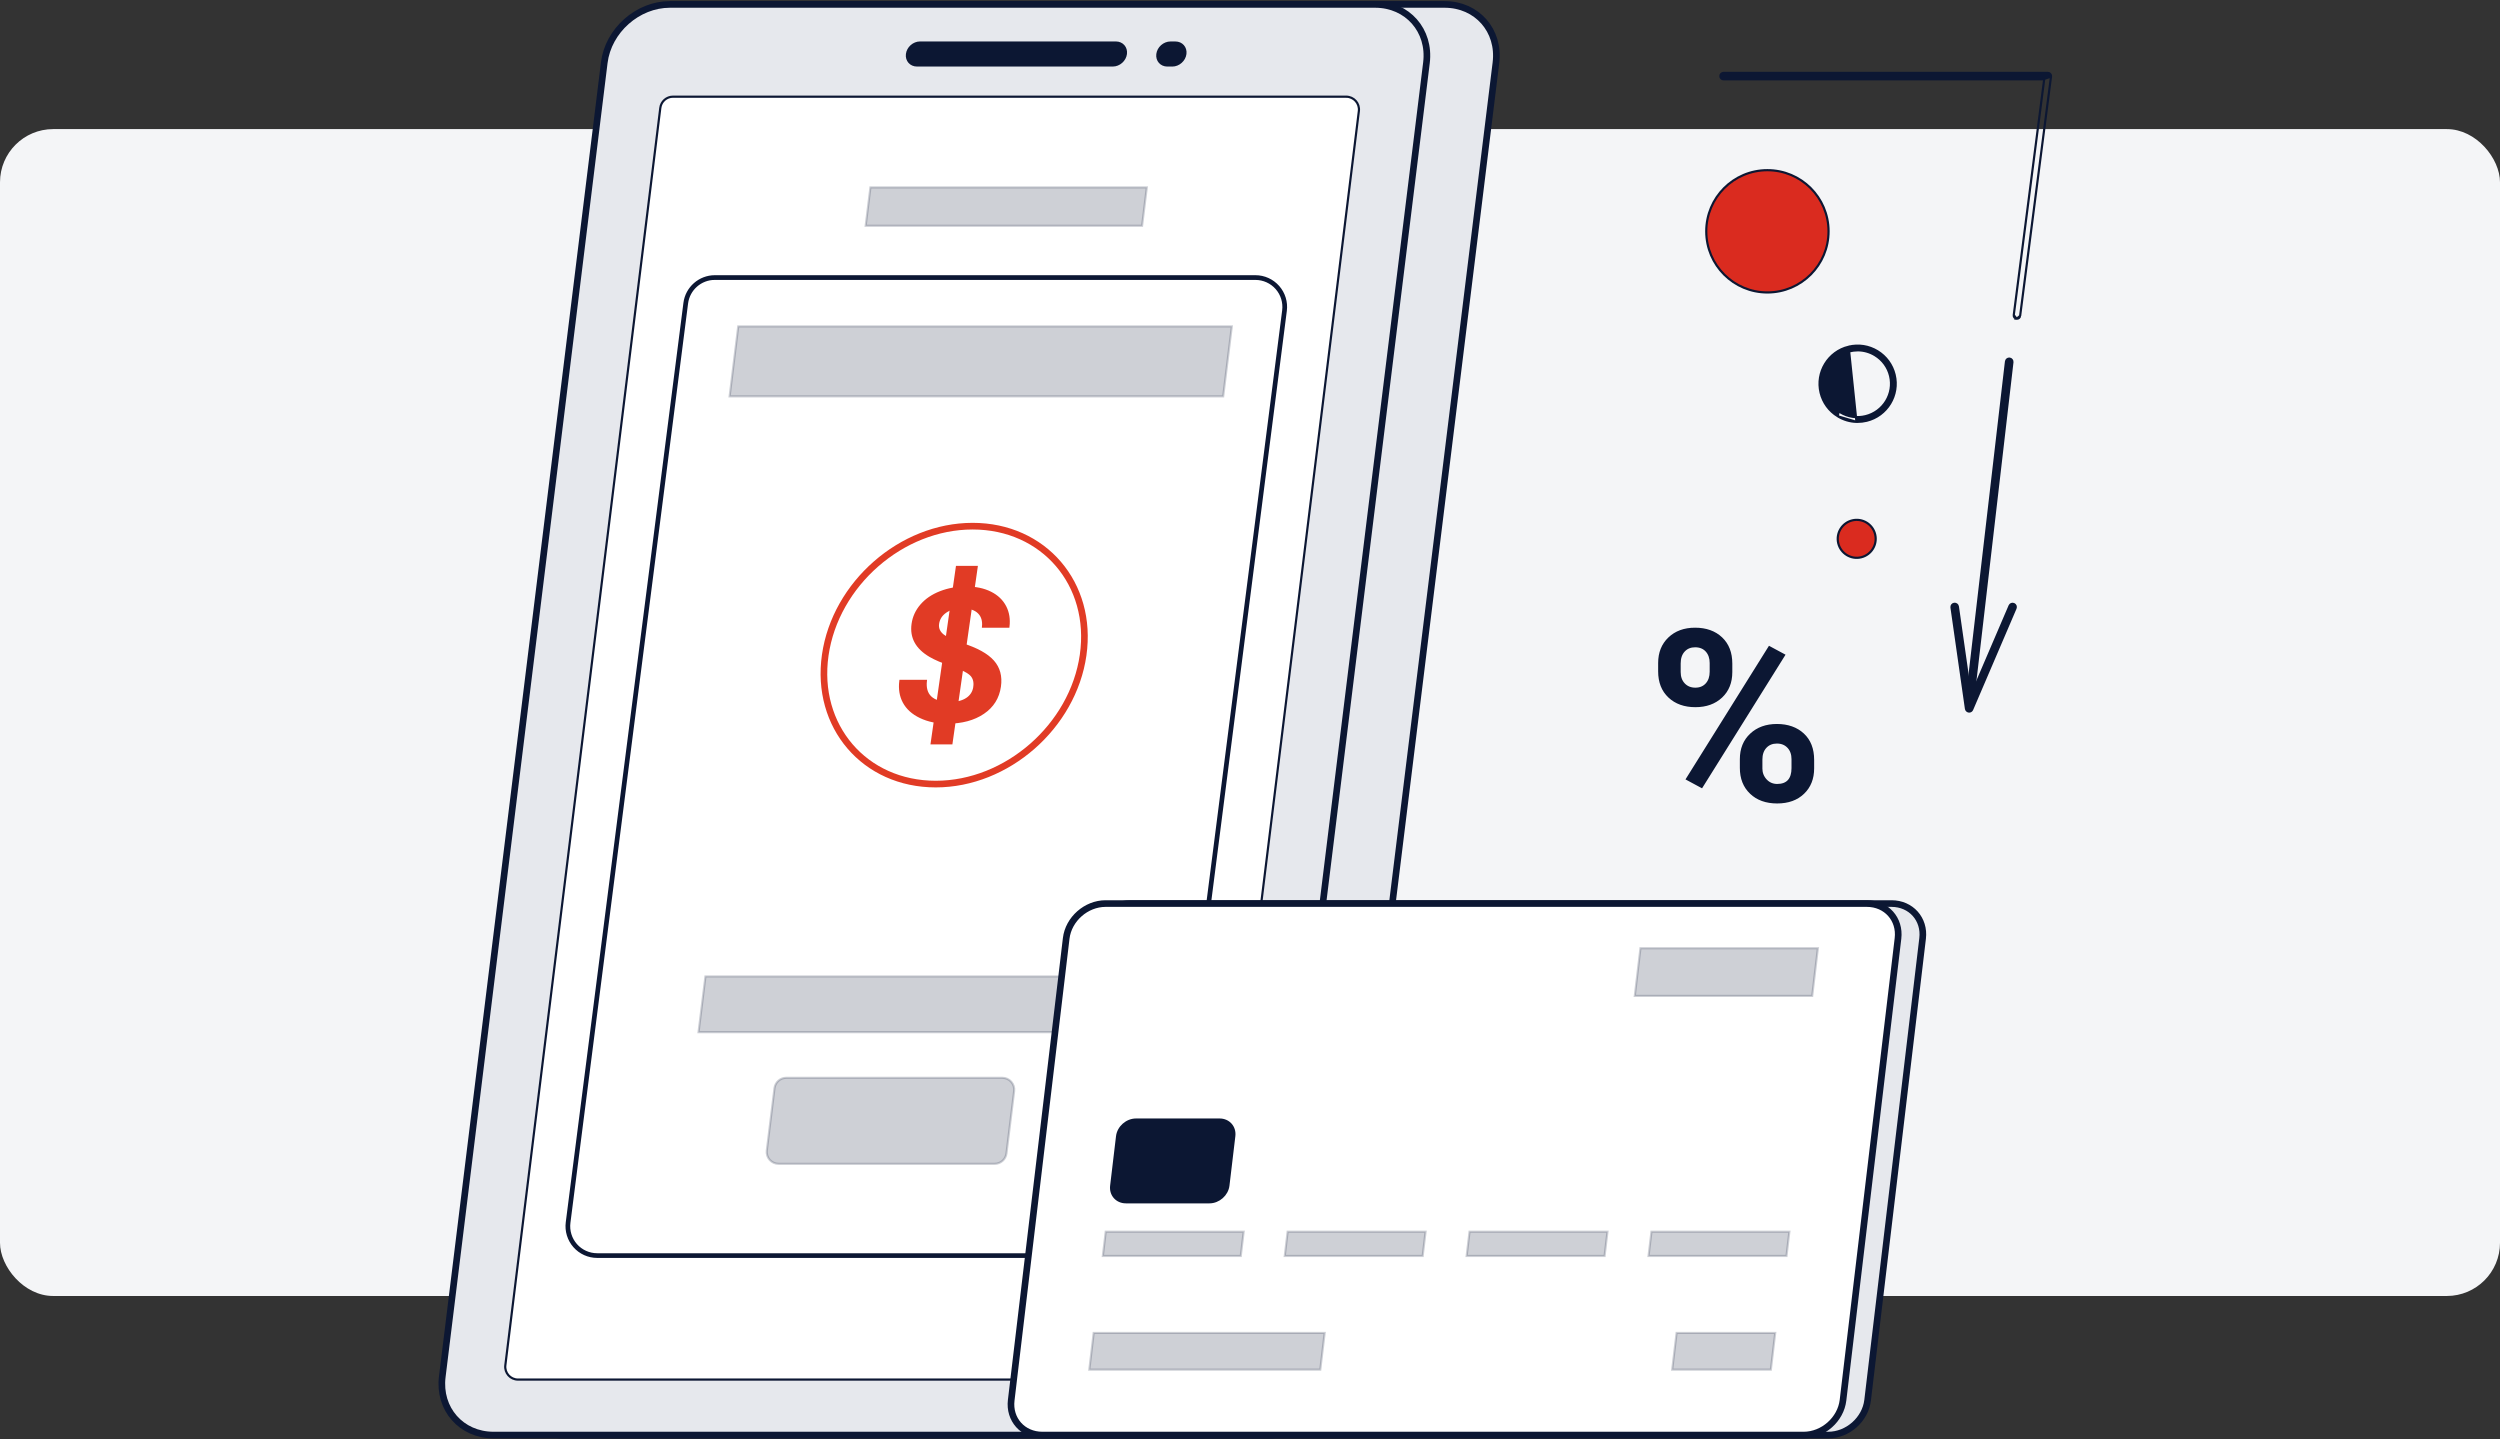 <svg width="752" height="433" viewBox="0 0 752 433" fill="none" xmlns="http://www.w3.org/2000/svg">
<rect x="0" y="0" width="752" height="433" fill="#333333" stroke="none"/>
<rect y="38.833" width="752" height="351" rx="16" fill="#F4F5F7"/>
<path d="M556.069 104.295L556.069 104.295C549.929 105.787 546.151 111.998 547.643 118.138C548.367 121.116 550.204 123.625 552.817 125.22L556.069 104.295ZM556.069 104.295C559.047 103.571 562.12 104.051 564.733 105.64C567.346 107.235 569.182 109.744 569.906 112.721C571.398 118.862 567.62 125.073 561.48 126.564C560.576 126.782 559.661 126.891 558.752 126.891H558.422M556.069 104.295L558.422 126.891M558.422 126.891V126.893M558.422 126.891V126.893M558.422 126.893C556.463 126.836 554.54 126.27 552.817 125.22L558.422 126.893ZM556.402 105.664L556.401 105.664C551.021 106.972 547.705 112.419 549.012 117.8C549.645 120.408 551.26 122.615 553.548 124.011L553.548 124.011C555.842 125.406 558.54 125.829 561.148 125.189C566.529 123.881 569.845 118.434 568.537 113.053C567.904 110.445 566.289 108.238 564.002 106.843C562.409 105.869 560.617 105.371 558.798 105.371H558.661L558.654 105.379C557.902 105.389 557.146 105.484 556.402 105.664Z" fill="#0C1733" stroke="#0C1733" stroke-width="0.659"/>
<path d="M557.15 156.536C560.213 155.789 563.296 157.669 564.044 160.734C564.785 163.798 562.91 166.88 559.846 167.628C556.783 168.375 553.7 166.495 552.952 163.43C552.211 160.366 554.086 157.283 557.15 156.536Z" fill="#DA2B1F" stroke="#0C1733" stroke-width="0.659"/>
<path d="M550.027 69.555C550.041 79.712 541.819 87.957 531.662 87.972C521.505 87.986 513.259 79.763 513.245 69.606C513.231 59.45 521.453 51.204 531.61 51.19C541.767 51.176 550.013 59.398 550.027 69.555Z" fill="#DA2B1F" stroke="#0C1733" stroke-width="0.659"/>
<path d="M502.086 209.569L502.085 209.568C500.101 207.698 499.1 205.169 499.1 201.95V199.44C499.1 196.363 500.092 193.891 502.068 191.997C504.045 190.103 506.639 189.138 509.889 189.138C513.143 189.138 515.809 190.085 517.784 191.959C519.756 193.829 520.751 196.364 520.751 199.611V202.154C520.751 205.258 519.758 207.722 517.785 209.581C515.808 211.444 513.213 212.39 509.962 212.39C506.709 212.39 504.068 211.443 502.086 209.569ZM526.68 220.923L526.681 220.923C528.678 219.047 531.28 218.101 534.505 218.101C537.732 218.101 540.4 219.042 542.382 220.891L542.382 220.891C544.364 222.733 545.367 225.286 545.367 228.581V231.123C545.367 234.201 544.381 236.66 542.431 238.533C540.483 240.406 537.87 241.353 534.571 241.353C531.271 241.353 528.612 240.399 526.644 238.513L526.643 238.513C524.669 236.628 523.676 234.13 523.676 230.979V228.363C523.676 225.261 524.68 222.797 526.68 220.923ZM529.802 230.787H529.795V231.117C529.795 232.493 530.245 233.681 531.154 234.661C532.067 235.644 533.209 236.143 534.577 236.143C536.073 236.143 537.253 235.728 538.052 234.843C538.846 233.964 539.214 232.678 539.214 231.044V228.357C539.214 226.882 538.792 225.656 537.927 224.727L537.926 224.726C537.054 223.796 535.909 223.331 534.505 223.331C533.102 223.331 531.956 223.789 531.088 224.728C530.214 225.667 529.802 226.921 529.802 228.469V230.787ZM505.219 202.154C505.219 203.63 505.648 204.856 506.527 205.785C507.407 206.723 508.566 207.18 509.962 207.18C511.359 207.18 512.501 206.714 513.349 205.766C514.193 204.822 514.599 203.57 514.599 202.048V199.433C514.599 197.961 514.191 196.731 513.349 195.789C512.498 194.837 511.329 194.375 509.889 194.375C508.511 194.375 507.372 194.833 506.506 195.771C505.63 196.712 505.219 197.994 505.219 199.578V202.154ZM536.621 197.054L511.861 236.688L507.463 234.32L532.223 194.686L536.621 197.054Z" fill="#0C1733" stroke="#0C1733" stroke-width="0.659"/>
<path d="M606.576 95.856L606.595 95.858L606.576 95.856ZM606.576 95.856C606.044 95.787 605.672 95.305 605.74 94.775L605.74 94.775M606.576 95.856L605.74 94.775M605.74 94.775L614.843 24.235L614.891 23.864M605.74 94.775L614.891 23.864M614.891 23.864H614.517M614.891 23.864H614.517M614.517 23.864H518.452C517.916 23.864 517.484 23.431 517.484 22.895C517.484 22.359 517.916 21.927 518.452 21.927H615.986C616.266 21.927 616.525 22.044 616.714 22.257C616.896 22.464 616.983 22.743 616.944 23.013L616.944 23.018M614.517 23.864L616.944 23.018M616.944 23.018L607.656 95.019L616.944 23.018ZM606.635 95.865C606.652 95.866 606.67 95.866 606.698 95.866C607.178 95.866 607.591 95.508 607.656 95.02L606.635 95.865ZM606.635 95.865C606.62 95.864 606.614 95.863 606.613 95.863L606.635 95.865Z" fill="#0C1733" stroke="#0C1733" stroke-width="0.659"/>
<path d="M592.649 209.665L592.648 209.665C592.116 209.601 591.738 209.124 591.796 208.593C591.796 208.593 591.796 208.592 591.796 208.592L603.409 108.723C603.409 108.723 603.409 108.723 603.409 108.722C603.473 108.192 603.955 107.813 604.48 107.871C605.011 107.936 605.389 108.412 605.33 108.943C605.33 108.943 605.33 108.944 605.33 108.944L593.718 208.813C593.718 208.813 593.718 208.813 593.718 208.814C593.658 209.306 593.239 209.669 592.76 209.669C592.705 209.669 592.679 209.669 592.649 209.665Z" fill="#0C1733" stroke="#0C1733" stroke-width="0.659"/>
<path d="M592.199 214.02C591.771 213.96 591.431 213.626 591.367 213.198C591.367 213.198 591.367 213.197 591.367 213.197L587.013 182.716C587.013 182.716 587.013 182.715 587.013 182.715C586.939 182.182 587.303 181.699 587.832 181.625L587.833 181.625C588.36 181.551 588.85 181.916 588.923 182.444L588.923 182.444L588.923 182.445L592.625 208.359L592.791 209.521L593.254 208.442L604.498 182.206C604.498 182.206 604.498 182.206 604.498 182.206C604.709 181.714 605.273 181.489 605.764 181.7C606.256 181.912 606.482 182.476 606.27 182.967L606.27 182.967L593.208 213.452L593.208 213.453C593.072 213.774 592.772 213.99 592.432 214.03H592.325C592.262 214.03 592.244 214.029 592.225 214.024L592.212 214.021L592.199 214.02Z" fill="#0C1733" stroke="#0C1733" stroke-width="0.659"/>
<path d="M434.54 1.33H222.419C212.697 1.33 203.851 9.182 202.659 18.865L153.935 414.137C152.742 423.82 159.652 431.671 169.374 431.671H381.495C391.218 431.671 400.064 423.82 401.256 414.137L449.98 18.865C451.173 9.182 444.263 1.33 434.54 1.33Z" fill="#E6E8ED" stroke="#0C1733" stroke-width="2" stroke-miterlimit="10"/>
<path d="M413.64 1.33H201.519C191.796 1.33 182.95 9.182 181.758 18.865L133.034 414.137C131.842 423.82 138.751 431.671 148.474 431.671H360.595C370.317 431.671 379.163 423.82 380.356 414.137L429.08 18.865C430.272 9.182 423.362 1.33 413.64 1.33Z" fill="#E6E8ED" stroke="#0C1733" stroke-width="2" stroke-miterlimit="10"/>
<path d="M404.932 29.081H202.435C200.498 29.081 198.858 30.53 198.621 32.454L152.005 410.672C151.721 412.964 153.507 414.98 155.819 414.98H358.316C360.252 414.98 361.893 413.531 362.13 411.607L408.746 33.395C409.029 31.103 407.244 29.088 404.932 29.088V29.081Z" fill="white" stroke="#0C1733" stroke-width="0.659" stroke-miterlimit="10"/>
<path opacity="0.2" d="M261.824 56.377H344.96L343.533 67.911H260.397L261.824 56.377Z" fill="#0C1733" stroke="#0C1733" stroke-width="0.659"/>
<path opacity="0.2" d="M222.065 98.186H370.524L367.931 119.225H219.472L222.065 98.186Z" fill="#0C1733" stroke="#0C1733" stroke-width="0.659"/>
<path opacity="0.2" d="M212.198 293.72H330.337L328.271 310.477H210.125L212.198 293.72Z" fill="#0C1733" stroke="#0C1733" stroke-width="0.659"/>
<path opacity="0.2" d="M305.049 328.215L305.049 328.215C305.315 326.086 303.65 324.204 301.503 324.204H236.516C234.713 324.204 233.193 325.549 232.969 327.341L230.657 346.067L230.657 346.068C230.392 348.196 232.056 350.078 234.204 350.078H299.191C300.994 350.078 302.514 348.734 302.737 346.942L305.049 328.215ZM305.049 328.215L302.737 346.941L305.049 328.215Z" fill="#0C1733" stroke="#0C1733" stroke-width="0.659"/>
<path d="M272.821 16.283L272.821 16.283C273.057 14.36 274.821 12.798 276.749 12.798H335.663C337.559 12.798 338.896 14.316 338.663 16.203L338.663 16.203C338.426 18.127 336.662 19.688 334.734 19.688H275.82C273.925 19.688 272.588 18.17 272.821 16.283Z" fill="#0C1733" stroke="#0C1733" stroke-width="0.659"/>
<path d="M353.56 12.804C355.453 12.804 356.789 14.312 356.56 16.201L356.56 16.201C356.439 17.163 355.948 18.033 355.226 18.67L355.226 18.67L355.224 18.672C354.515 19.307 353.59 19.694 352.631 19.694H351.136C349.241 19.694 347.91 18.183 348.143 16.29C348.264 15.335 348.754 14.464 349.47 13.828C350.188 13.196 351.114 12.804 352.071 12.804H353.56Z" fill="#0C1733" stroke="#0C1733" stroke-width="0.659"/>
<path d="M325.802 197.061C322.739 218.482 302.893 235.852 281.472 235.852C260.051 235.852 245.171 218.489 248.234 197.061C251.297 175.64 271.144 158.271 292.564 158.271C313.985 158.271 328.865 175.634 325.802 197.061Z" fill="white" stroke="#E13B25" stroke-width="2" stroke-miterlimit="10"/>
<path d="M295.709 188.498C295.883 186.763 295.479 185.342 294.445 184.301C293.345 183.194 291.691 182.669 289.548 182.669C287.407 182.669 285.775 183.107 284.46 184.011C283.146 184.915 282.365 186.12 282.154 187.616L282.154 187.616C281.95 189.055 282.516 190.269 283.785 191.213L283.786 191.213C285.021 192.128 286.879 192.971 289.337 193.746L289.337 193.746C293.82 195.155 296.934 196.891 298.727 198.92C300.505 200.932 301.192 203.446 300.755 206.493L300.755 206.494C300.274 209.879 298.62 212.524 295.779 214.448L295.778 214.449C292.934 216.379 289.321 217.356 284.917 217.356C281.868 217.356 279.184 216.797 276.858 215.688C274.532 214.58 272.877 213.077 271.862 211.18C270.884 209.353 270.536 207.24 270.839 204.821H278.484C278.256 206.92 278.704 208.577 279.904 209.719C281.161 210.914 283.171 211.474 285.852 211.474C287.864 211.474 289.527 211.063 290.815 210.221L290.816 210.22C292.112 209.366 292.877 208.17 293.095 206.639L293.09 206.638C293.322 205 292.92 203.676 291.836 202.752C290.803 201.871 288.885 200.973 286.149 200.043L286.149 200.043C283.419 199.118 281.301 198.21 279.787 197.324L279.787 197.324C277.72 196.114 276.266 194.707 275.399 193.112C274.534 191.521 274.238 189.718 274.526 187.688C274.826 185.579 275.688 183.7 277.117 182.048C278.546 180.394 280.442 179.092 282.831 178.154L282.831 178.154C285.213 177.215 287.813 176.74 290.628 176.74C293.441 176.74 295.891 177.254 297.931 178.267C299.969 179.28 301.449 180.701 302.382 182.522C303.278 184.277 303.6 186.267 303.329 188.498H295.709Z" fill="#E13B25" stroke="#E13B25" stroke-width="0.659"/>
<path d="M293.772 170.535L286.192 223.587H280.264L287.844 170.535H293.772Z" fill="#E13B25" stroke="#E13B25" stroke-width="0.659"/>
<path d="M342.237 378.712H179.63C176.798 378.712 174.104 377.494 172.233 375.366C170.363 373.239 169.493 370.413 169.855 367.6L205.247 91.052C205.873 86.144 210.075 82.449 215.022 82.449H377.629C380.461 82.449 383.155 83.668 385.026 85.795C386.897 87.923 387.766 90.749 387.404 93.561L352.012 370.11C351.386 375.017 347.184 378.712 342.237 378.712ZM215.022 84.524C211.116 84.524 207.796 87.442 207.302 91.322L171.91 367.87C171.627 370.09 172.312 372.323 173.788 374.003C175.263 375.682 177.397 376.644 179.63 376.644H342.237C346.143 376.644 349.463 373.726 349.957 369.853L385.349 93.305C385.632 91.085 384.947 88.852 383.471 87.172C381.996 85.492 379.862 84.531 377.629 84.531H215.022V84.524Z" fill="#0C1733" stroke="white" stroke-width="0.659" stroke-miterlimit="10"/>
<path d="M568.968 271.791H339.964C334.109 271.791 328.799 276.481 328.114 282.271L311.574 421.191C310.883 426.98 315.072 431.67 320.928 431.67H549.931C555.787 431.67 561.096 426.98 561.781 421.191L578.321 282.271C579.013 276.481 574.824 271.791 568.968 271.791Z" fill="#E6E8ED" stroke="#0C1733" stroke-width="2" stroke-miterlimit="10"/>
<path d="M561.564 271.791H332.561C326.705 271.791 321.396 276.481 320.711 282.271L304.171 421.191C303.479 426.98 307.668 431.67 313.524 431.67H542.527C548.383 431.67 553.692 426.98 554.377 421.191L570.917 282.271C571.609 276.481 567.42 271.791 561.564 271.791Z" fill="white" stroke="#0C1733" stroke-width="2" stroke-miterlimit="10"/>
<path opacity="0.2" d="M546.813 285.235L545.107 299.568H491.744L493.45 285.235H546.813Z" fill="#0C1733" stroke="#0C1733" stroke-width="0.659"/>
<path opacity="0.2" d="M374.089 370.503L373.22 377.788H331.739L332.603 370.503H374.089Z" fill="#0C1733" stroke="#0C1733" stroke-width="0.659"/>
<path opacity="0.2" d="M428.808 370.503L427.938 377.788H386.457L387.321 370.503H428.808Z" fill="#0C1733" stroke="#0C1733" stroke-width="0.659"/>
<path opacity="0.2" d="M483.526 370.503L482.656 377.788H441.169L442.039 370.503H483.526Z" fill="#0C1733" stroke="#0C1733" stroke-width="0.659"/>
<path opacity="0.2" d="M538.237 370.503L537.374 377.788H495.887L496.757 370.503H538.237Z" fill="#0C1733" stroke="#0C1733" stroke-width="0.659"/>
<path opacity="0.2" d="M398.455 400.948L397.137 411.982H327.668L328.98 400.948H398.455Z" fill="#0C1733" stroke="#0C1733" stroke-width="0.659"/>
<path opacity="0.2" d="M533.982 400.948L532.67 411.982H503.001L504.319 400.948H533.982Z" fill="#0C1733" stroke="#0C1733" stroke-width="0.659"/>
<path d="M369.496 356.605L369.496 356.606C369.167 359.383 366.608 361.644 363.796 361.644H338.68C335.899 361.644 333.926 359.43 334.251 356.683C334.251 356.683 334.251 356.683 334.251 356.683L336.023 341.803L336.023 341.803C336.352 339.026 338.911 336.765 341.723 336.765H366.839C369.621 336.765 371.594 338.979 371.268 341.725C371.268 341.726 371.268 341.726 371.268 341.726L369.496 356.605Z" fill="#0C1733" stroke="#0C1733" stroke-width="0.659"/>
</svg>
